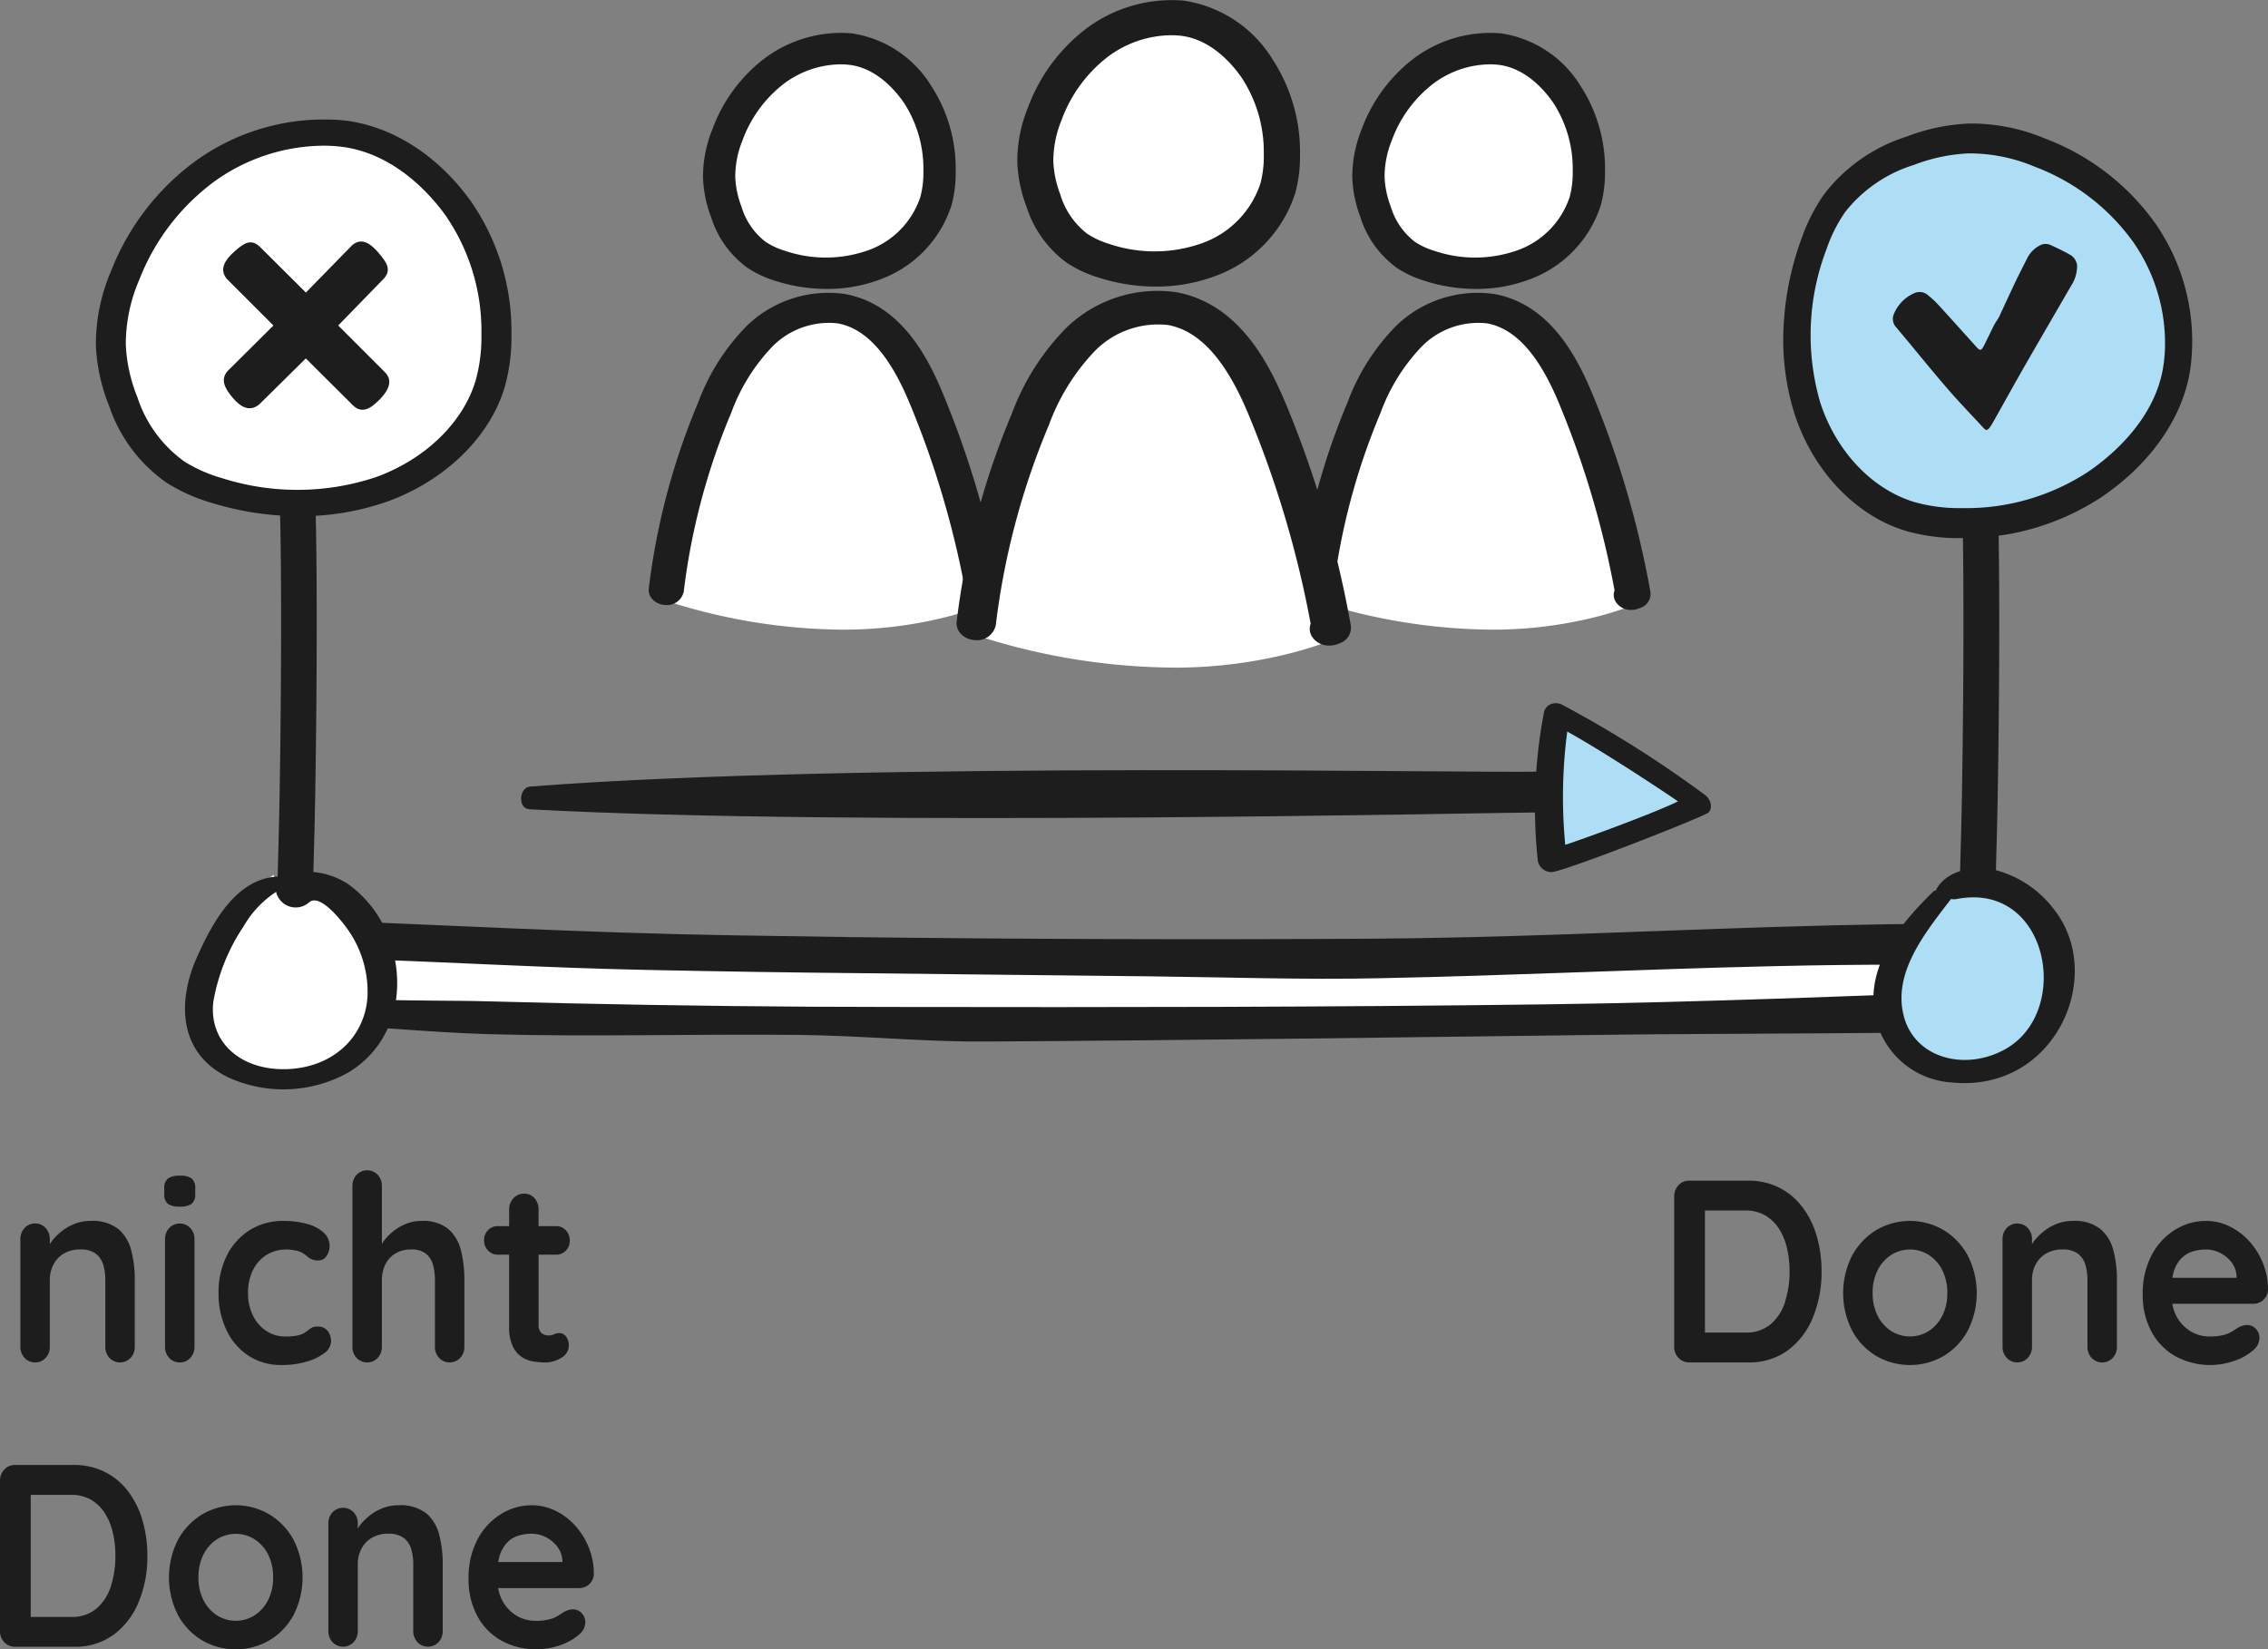 <svg xmlns="http://www.w3.org/2000/svg" width="191.903" height="139.582" viewBox="0 0 191.903 139.582">
  <rect x="0" y="0" width="191.903" height="139.582" fill="#808080" stroke="none"/>
  <g id="icon_folie_03" transform="translate(-468 -454.455)">
    <path id="Pfad_110719" data-name="Pfad 110719" d="M119.635,78.978a5.619,5.619,0,0,0-1.964-1.658,5.769,5.769,0,0,0-2.659-.594h-4.967a1.191,1.191,0,0,0-.9.384,1.334,1.334,0,0,0-.363.956v12.7a1.329,1.329,0,0,0,.363.956,1.192,1.192,0,0,0,.9.385h4.967a5.509,5.509,0,0,0,3.4-1.034,6.489,6.489,0,0,0,2.108-2.779,10,10,0,0,0,.728-3.877,10.655,10.655,0,0,0-.4-2.978,7.59,7.59,0,0,0-1.206-2.461m-1.475,8a4.119,4.119,0,0,1-1.215,1.89,3.175,3.175,0,0,1-2.141.714h-3.429V79.252H114.8a3.25,3.25,0,0,1,1.684.418A3.461,3.461,0,0,1,117.65,80.8a5.244,5.244,0,0,1,.676,1.647,8.6,8.6,0,0,1,.217,1.968,8.179,8.179,0,0,1-.384,2.559" transform="translate(500.879 477.646)" fill="#1d1d1d"/>
    <path id="Pfad_110720" data-name="Pfad 110720" d="M128.265,80.122a5.62,5.62,0,0,0-5.713,0,5.687,5.687,0,0,0-2.037,2.153,7.021,7.021,0,0,0,0,6.351,5.6,5.6,0,0,0,2.037,2.142,5.694,5.694,0,0,0,5.713,0,5.6,5.6,0,0,0,2.037-2.142,7.021,7.021,0,0,0,0-6.351,5.687,5.687,0,0,0-2.037-2.153m-.124,7.251A3.3,3.3,0,0,1,127,88.658a2.971,2.971,0,0,1-3.179,0,3.289,3.289,0,0,1-1.143-1.285,4.134,4.134,0,0,1-.426-1.923,4.184,4.184,0,0,1,.426-1.944,3.279,3.279,0,0,1,1.143-1.285,2.97,2.97,0,0,1,3.179,0,3.29,3.29,0,0,1,1.143,1.285,4.2,4.2,0,0,1,.426,1.944,4.15,4.15,0,0,1-.426,1.923" transform="translate(504.199 478.438)" fill="#1d1d1d"/>
    <path id="Pfad_110721" data-name="Pfad 110721" d="M138.393,80.023a3.523,3.523,0,0,0-2.338-.681,3.641,3.641,0,0,0-1.31.231,4.148,4.148,0,0,0-1.08.6,5.3,5.3,0,0,0-.831.8c-.1.121-.15.225-.229.34V80.9a1.36,1.36,0,0,0-.353-.956,1.232,1.232,0,0,0-1.788,0,1.365,1.365,0,0,0-.352.956v9.074a1.36,1.36,0,0,0,.352.956,1.229,1.229,0,0,0,1.788,0,1.355,1.355,0,0,0,.353-.956V84.352a2.8,2.8,0,0,1,.3-1.308,2.358,2.358,0,0,1,.873-.934,2.633,2.633,0,0,1,1.4-.352,2.111,2.111,0,0,1,1.309.352,1.8,1.8,0,0,1,.633.934,4.469,4.469,0,0,1,.177,1.308v5.624a1.356,1.356,0,0,0,.354.956,1.228,1.228,0,0,0,1.787,0,1.361,1.361,0,0,0,.353-.956V84.352a9.791,9.791,0,0,0-.3-2.516,3.485,3.485,0,0,0-1.1-1.813" transform="translate(507.329 478.438)" fill="#1d1d1d"/>
    <path id="Pfad_110722" data-name="Pfad 110722" d="M149.427,86.022a1.157,1.157,0,0,0,.395-.857,5.931,5.931,0,0,0-.426-2.241,6.2,6.2,0,0,0-1.154-1.857,5.5,5.5,0,0,0-1.673-1.263,4.517,4.517,0,0,0-2.005-.462,4.916,4.916,0,0,0-2.6.747,5.547,5.547,0,0,0-1.985,2.142,6.98,6.98,0,0,0-.758,3.373,6.49,6.49,0,0,0,.7,3.033,5.256,5.256,0,0,0,2,2.12,6.158,6.158,0,0,0,5.081.418,4.762,4.762,0,0,0,1.516-.846,1.39,1.39,0,0,0,.582-1.076,1.1,1.1,0,0,0-.3-.77.981.981,0,0,0-.757-.331,1.519,1.519,0,0,0-.707.2c-.154.089-.323.2-.509.319a2.7,2.7,0,0,1-.737.319,4.623,4.623,0,0,1-1.227.132,3.076,3.076,0,0,1-1.569-.428,3.275,3.275,0,0,1-1.2-1.253,3.548,3.548,0,0,1-.37-1.087h6.842a1.279,1.279,0,0,0,.874-.329m-6.962-3.494a2.192,2.192,0,0,1,.935-.593,3.738,3.738,0,0,1,1.163-.176,2.6,2.6,0,0,1,1.216.3,2.817,2.817,0,0,1,.956.8A2.066,2.066,0,0,1,147.161,84v.154h-5.428a4.3,4.3,0,0,1,.108-.505,2.923,2.923,0,0,1,.624-1.121" transform="translate(510.081 478.437)" fill="#1d1d1d"/>
    <path id="Pfad_110723" data-name="Pfad 110723" d="M2.571,91.317a1.159,1.159,0,0,0,.893-.384,1.36,1.36,0,0,0,.353-.956V84.351a2.8,2.8,0,0,1,.3-1.306,2.351,2.351,0,0,1,.873-.935,2.637,2.637,0,0,1,1.4-.352A2.119,2.119,0,0,1,7.7,82.11a1.82,1.82,0,0,1,.634.935,4.457,4.457,0,0,1,.177,1.306v5.626a1.36,1.36,0,0,0,.353.956,1.231,1.231,0,0,0,1.787,0,1.361,1.361,0,0,0,.354-.956V84.351a9.78,9.78,0,0,0-.3-2.515,3.484,3.484,0,0,0-1.1-1.814,3.521,3.521,0,0,0-2.338-.681,3.634,3.634,0,0,0-1.309.232,4.19,4.19,0,0,0-1.081.6,5.3,5.3,0,0,0-.831.8c-.1.121-.148.225-.229.34V80.9a1.355,1.355,0,0,0-.353-.956,1.16,1.16,0,0,0-.893-.385,1.16,1.16,0,0,0-.893.385,1.355,1.355,0,0,0-.353.956v9.074a1.36,1.36,0,0,0,.353.956,1.159,1.159,0,0,0,.893.384" transform="translate(468.399 478.437)" fill="#1d1d1d"/>
    <path id="Pfad_110724" data-name="Pfad 110724" d="M11.963,79.02a1.741,1.741,0,0,0,1.018-.23,1.023,1.023,0,0,0,.311-.869V77.5a1.065,1.065,0,0,0-.29-.857,1.624,1.624,0,0,0-1.018-.241,1.7,1.7,0,0,0-.987.229,1,1,0,0,0-.322.869v.417a1.063,1.063,0,0,0,.29.857,1.578,1.578,0,0,0,1,.242" transform="translate(471.226 477.55)" fill="#1d1d1d"/>
    <path id="Pfad_110725" data-name="Pfad 110725" d="M11.969,91.266a1.159,1.159,0,0,0,.893-.384,1.361,1.361,0,0,0,.354-.956V80.851a1.356,1.356,0,0,0-.354-.956,1.228,1.228,0,0,0-1.787,0,1.355,1.355,0,0,0-.353.956v9.074a1.36,1.36,0,0,0,.353.956,1.159,1.159,0,0,0,.893.384" transform="translate(471.241 478.488)" fill="#1d1d1d"/>
    <path id="Pfad_110726" data-name="Pfad 110726" d="M23.428,88.647a1.006,1.006,0,0,0-.831-.362,1.021,1.021,0,0,0-.686.2,3.8,3.8,0,0,1-.52.374,2.161,2.161,0,0,1-.622.2,5.351,5.351,0,0,1-.893.065,2.89,2.89,0,0,1-1.653-.483A3.292,3.292,0,0,1,17.1,87.329a4.2,4.2,0,0,1-.406-1.879,4.35,4.35,0,0,1,.395-1.9,3.172,3.172,0,0,1,1.133-1.307,3.216,3.216,0,0,1,1.8-.483,3.848,3.848,0,0,1,.633.077,1.823,1.823,0,0,1,.633.208,2.153,2.153,0,0,1,.395.285,1.436,1.436,0,0,0,.385.254,1.351,1.351,0,0,0,.55.1.812.812,0,0,0,.728-.385,1.483,1.483,0,0,0,.25-.824,1.516,1.516,0,0,0-.488-1.13,3.291,3.291,0,0,0-1.373-.737,7.25,7.25,0,0,0-2.067-.264,5.193,5.193,0,0,0-2.836.781A5.342,5.342,0,0,0,14.9,82.275a6.941,6.941,0,0,0-.7,3.175,7.154,7.154,0,0,0,.655,3.1,5.269,5.269,0,0,0,1.86,2.187,5.015,5.015,0,0,0,2.847.8,7.291,7.291,0,0,0,2.047-.275,4.533,4.533,0,0,0,1.528-.725,1.271,1.271,0,0,0,.581-1,1.378,1.378,0,0,0-.29-.889" transform="translate(472.293 478.437)" fill="#1d1d1d"/>
    <path id="Pfad_110727" data-name="Pfad 110727" d="M31.012,81.018a3.363,3.363,0,0,0-2.275-.681,3.41,3.41,0,0,0-1.267.231,4.248,4.248,0,0,0-1.06.6,4.637,4.637,0,0,0-.81.8c-.09.115-.135.212-.208.322v-4.9a1.363,1.363,0,0,0-.353-.956,1.232,1.232,0,0,0-1.788,0,1.363,1.363,0,0,0-.353.956V90.971a1.361,1.361,0,0,0,.353.956,1.229,1.229,0,0,0,1.788,0,1.361,1.361,0,0,0,.353-.956V85.346a2.982,2.982,0,0,1,.28-1.308,2.228,2.228,0,0,1,.841-.934,2.493,2.493,0,0,1,1.352-.352,1.94,1.94,0,0,1,1.246.352,1.808,1.808,0,0,1,.6.934,4.76,4.76,0,0,1,.167,1.308v5.624a1.355,1.355,0,0,0,.353.956,1.228,1.228,0,0,0,1.787,0,1.355,1.355,0,0,0,.353-.956V85.346a10.106,10.106,0,0,0-.29-2.516,3.492,3.492,0,0,0-1.07-1.813" transform="translate(474.922 477.444)" fill="#1d1d1d"/>
    <path id="Pfad_110728" data-name="Pfad 110728" d="M32.615,82.733h.956V88.8a3.784,3.784,0,0,0,.313,1.692,2.238,2.238,0,0,0,.777.912,2.529,2.529,0,0,0,1,.374,6.859,6.859,0,0,0,.966.077,2.534,2.534,0,0,0,1.362-.4,1.166,1.166,0,0,0,.633-1.011,1.2,1.2,0,0,0-.238-.79.689.689,0,0,0-.53-.286,1.108,1.108,0,0,0-.478.1,1.044,1.044,0,0,1-.457.1,1.014,1.014,0,0,1-.426-.089.657.657,0,0,1-.311-.284,1,1,0,0,1-.116-.507V82.733H37.54a1.113,1.113,0,0,0,.831-.341,1.163,1.163,0,0,0,.332-.845,1.23,1.23,0,0,0-.332-.879,1.1,1.1,0,0,0-.831-.352H36.064V78.91a1.387,1.387,0,0,0-.341-.956,1.131,1.131,0,0,0-.884-.384,1.193,1.193,0,0,0-.9.384,1.339,1.339,0,0,0-.363.956v1.406h-.956a1.112,1.112,0,0,0-.831.34,1.162,1.162,0,0,0-.333.846,1.226,1.226,0,0,0,.333.879,1.094,1.094,0,0,0,.831.352" transform="translate(477.505 477.903)" fill="#1d1d1d"/>
    <path id="Pfad_110729" data-name="Pfad 110729" d="M10.857,97.456A5.619,5.619,0,0,0,8.893,95.8,5.768,5.768,0,0,0,6.234,95.2H1.267a1.191,1.191,0,0,0-.9.384A1.334,1.334,0,0,0,0,96.544v12.7a1.329,1.329,0,0,0,.363.956,1.192,1.192,0,0,0,.9.385H6.234a5.509,5.509,0,0,0,3.4-1.034,6.489,6.489,0,0,0,2.108-2.779,10,10,0,0,0,.728-3.877,10.653,10.653,0,0,0-.405-2.978,7.59,7.59,0,0,0-1.206-2.461m-1.475,8a4.118,4.118,0,0,1-1.215,1.89,3.175,3.175,0,0,1-2.141.714H2.6V97.73H6.026a3.25,3.25,0,0,1,1.684.418A3.46,3.46,0,0,1,8.872,99.28a5.243,5.243,0,0,1,.676,1.647,8.6,8.6,0,0,1,.217,1.968,8.179,8.179,0,0,1-.384,2.559" transform="translate(468 483.233)" fill="#1d1d1d"/>
    <path id="Pfad_110730" data-name="Pfad 110730" d="M19.487,98.6a5.62,5.62,0,0,0-5.713,0,5.687,5.687,0,0,0-2.037,2.153,7.021,7.021,0,0,0,0,6.351,5.6,5.6,0,0,0,2.037,2.142,5.694,5.694,0,0,0,5.713,0,5.6,5.6,0,0,0,2.037-2.142,7.021,7.021,0,0,0,0-6.351A5.687,5.687,0,0,0,19.487,98.6m-.124,7.251a3.3,3.3,0,0,1-1.143,1.285,2.97,2.97,0,0,1-3.179,0A3.289,3.289,0,0,1,13.9,105.85a4.134,4.134,0,0,1-.426-1.923,4.185,4.185,0,0,1,.426-1.944,3.28,3.28,0,0,1,1.143-1.285,2.97,2.97,0,0,1,3.179,0,3.29,3.29,0,0,1,1.143,1.285,4.2,4.2,0,0,1,.426,1.944,4.15,4.15,0,0,1-.426,1.923" transform="translate(471.318 484.023)" fill="#1d1d1d"/>
    <path id="Pfad_110731" data-name="Pfad 110731" d="M29.615,98.5a3.523,3.523,0,0,0-2.338-.681,3.64,3.64,0,0,0-1.31.231,4.148,4.148,0,0,0-1.08.6,5.3,5.3,0,0,0-.831.8c-.1.121-.15.225-.229.34v-.417a1.36,1.36,0,0,0-.353-.956,1.232,1.232,0,0,0-1.788,0,1.365,1.365,0,0,0-.352.956v9.074a1.36,1.36,0,0,0,.352.956,1.229,1.229,0,0,0,1.788,0,1.355,1.355,0,0,0,.353-.956v-5.625a2.8,2.8,0,0,1,.3-1.307,2.358,2.358,0,0,1,.873-.934,2.633,2.633,0,0,1,1.4-.352,2.11,2.11,0,0,1,1.309.352,1.8,1.8,0,0,1,.633.934,4.467,4.467,0,0,1,.177,1.307v5.625a1.356,1.356,0,0,0,.354.956,1.228,1.228,0,0,0,1.787,0,1.361,1.361,0,0,0,.353-.956v-5.625a9.793,9.793,0,0,0-.3-2.516,3.485,3.485,0,0,0-1.1-1.813" transform="translate(474.448 484.023)" fill="#1d1d1d"/>
    <path id="Pfad_110732" data-name="Pfad 110732" d="M40.649,104.5a1.157,1.157,0,0,0,.395-.857,5.931,5.931,0,0,0-.426-2.241,6.2,6.2,0,0,0-1.154-1.857,5.5,5.5,0,0,0-1.673-1.263,4.517,4.517,0,0,0-2.005-.462,4.916,4.916,0,0,0-2.6.747,5.547,5.547,0,0,0-1.985,2.142,6.98,6.98,0,0,0-.758,3.373,6.49,6.49,0,0,0,.7,3.033,5.256,5.256,0,0,0,2,2.12,6.157,6.157,0,0,0,5.081.418,4.762,4.762,0,0,0,1.516-.846,1.39,1.39,0,0,0,.582-1.076,1.1,1.1,0,0,0-.3-.77.981.981,0,0,0-.757-.331,1.519,1.519,0,0,0-.707.2q-.23.133-.509.319a2.7,2.7,0,0,1-.737.319,4.624,4.624,0,0,1-1.227.132,3.076,3.076,0,0,1-1.569-.428,3.275,3.275,0,0,1-1.2-1.253,3.548,3.548,0,0,1-.37-1.087h6.842a1.279,1.279,0,0,0,.874-.329M33.687,101a2.192,2.192,0,0,1,.935-.593,3.739,3.739,0,0,1,1.163-.176,2.6,2.6,0,0,1,1.216.3,2.818,2.818,0,0,1,.956.8,2.066,2.066,0,0,1,.426,1.143v.154H32.955a4.287,4.287,0,0,1,.108-.505A2.924,2.924,0,0,1,33.687,101" transform="translate(477.203 484.022)" fill="#1d1d1d"/>
    <path id="Pfad_110733" data-name="Pfad 110733" d="M17.968,72.5a1.37,1.37,0,0,0,1.507,1.146h.012a1.757,1.757,0,0,0,1.06-.341,1.031,1.031,0,0,0,.436-.818c-.021-3.161.082-6.929.181-10.573.182-6.741.37-25.7-.043-31.2a1.076,1.076,0,0,0-.505-.8,1.777,1.777,0,0,0-.99-.288c-.031,0-.063,0-.094,0-.831.035-1.466.583-1.419,1.216.406,5.428.219,24.354.038,31.021-.1,3.648-.2,7.415-.182,10.634" transform="translate(473.43 463.411)" fill="#1d1d1d"/>
    <path id="Pfad_110734" data-name="Pfad 110734" d="M127.276,72.5a1.376,1.376,0,0,0,1.515,1.146h.012a1.769,1.769,0,0,0,1.064-.341,1.026,1.026,0,0,0,.438-.818c-.02-3.161.083-6.929.182-10.573.184-6.741.372-25.7-.043-31.2a1.078,1.078,0,0,0-.507-.8,1.8,1.8,0,0,0-.995-.288c-.031,0-.062,0-.094,0-.836.035-1.474.583-1.427,1.216.409,5.428.22,24.354.039,31.021-.1,3.648-.2,7.415-.184,10.634" transform="translate(506.469 463.411)" fill="#1d1d1d"/>
    <path id="Pfad_110735" data-name="Pfad 110735" d="M166.01,60.4c-3.67-.143-4.025-.535-21.184-.007-11.348.359-22.688.921-34.036.985q-21.857.127-43.713-.138-4.936-.063-9.872-.148c-13.291-.221-23.794-.873-36.788-1.328-4.6.553-5.944,8.575-.792,8.724,5.235.151,11.533.818,16.765.966,8.753.244,17.523-.031,26.293.064,5.242.052,10.475.593,15.716.56,17.854-.105,35.7-.359,53.553-.581,7.371-.1,26.811-.079,33.291-.352s4.437-8.6.767-8.745" transform="translate(472.933 472.52)" fill="#1d1d1d"/>
    <path id="Pfad_110736" data-name="Pfad 110736" d="M164.2,64.978c-13.027.466-26.054,1.016-39.082,1.185-18.414.244-36.836.254-55.249.223q-3.549,0-7.1-.021-13.65-.08-27.31-.456c-5.377-.159-15.121.216-16.1-1.449s2.2-2.223,4.206-2.159c8.473.275,16.946.783,25.428.952q9.058.191,18.133.275c8.109.1,16.217.171,24.325.266,6.522.074,13.045.3,19.568.158,11.05-.221,22.1-.761,33.153-1.016,8.211-.19,12.012-.109,20.223-.142.966,0,2.33,2.09-.2,2.185" transform="translate(473.797 473.286)" fill="#fff"/>
    <path id="Pfad_110737" data-name="Pfad 110737" d="M8.761,32.514a12.177,12.177,0,0,1-1.186-8.868,23.773,23.773,0,0,1,4-8.337,13.293,13.293,0,0,1,1.746-2.1,15.865,15.865,0,0,1,6.235-3.116,17.423,17.423,0,0,1,7.659-1,15.439,15.439,0,0,1,5.76,2.391,12.34,12.34,0,0,1,2.754,2.164,11.474,11.474,0,0,1,2.317,5.66c.331,1.714.6,3.435.854,5.16a15.139,15.139,0,0,1,.228,3.852,10.3,10.3,0,0,1-3.221,6.071,21.5,21.5,0,0,1-6.2,4.023,16.522,16.522,0,0,1-5.619,1.621,17.6,17.6,0,0,1-7.3-1.373A20.854,20.854,0,0,1,13.65,37.24a14.446,14.446,0,0,1-4.889-4.726" transform="translate(470.188 457.167)" fill="#fff"/>
    <path id="Pfad_110738" data-name="Pfad 110738" d="M23.457,41.337a25.216,25.216,0,0,1-7.388-1.113,14.84,14.84,0,0,1-3.852-1.715A12.927,12.927,0,0,1,7.349,32a15.374,15.374,0,0,1-1.117-5.122A15.63,15.63,0,0,1,7.513,20.6a21,21,0,0,1,7.161-9.326A18.567,18.567,0,0,1,26.984,7.823c4.133.383,8.14,2.894,10.99,6.884a19.253,19.253,0,0,1,3.417,11.248,15.464,15.464,0,0,1-.566,4.449c-1.242,4.223-5.054,7.94-9.947,9.7a22.072,22.072,0,0,1-7.42,1.235m1.99-31.353A15.974,15.974,0,0,0,16.275,13,18.774,18.774,0,0,0,9.9,21.339a13.713,13.713,0,0,0-1.137,5.484,13.422,13.422,0,0,0,.985,4.46,10.777,10.777,0,0,0,3.981,5.436,12.284,12.284,0,0,0,3.175,1.4,21.022,21.022,0,0,0,13.01-.081c4.169-1.5,7.407-4.637,8.454-8.194a13.6,13.6,0,0,0,.484-3.885,17.2,17.2,0,0,0-3.029-10.064c-1.15-1.612-4.344-5.41-9.108-5.852-.421-.039-.845-.059-1.271-.059" transform="translate(469.882 456.8)" fill="#1d1d1d"/>
    <path id="Pfad_110739" data-name="Pfad 110739" d="M125.167,10.565a13.368,13.368,0,0,1,9.319-1.194,23.909,23.909,0,0,1,8.521,4.032,12.876,12.876,0,0,1,2.114,1.757,14.937,14.937,0,0,1,2.964,6.276,16.7,16.7,0,0,1,.685,7.711,16.024,16.024,0,0,1-2.766,5.8,13.366,13.366,0,0,1-2.39,2.774,12.829,12.829,0,0,1-6.019,2.331c-1.806.333-3.618.6-5.43.861a16.637,16.637,0,0,1-4.034.229,10.316,10.316,0,0,1-6.191-3.243,20.271,20.271,0,0,1-3.912-6.239A15.6,15.6,0,0,1,116.6,26a17.615,17.615,0,0,1,1.774-7.346A21.785,21.785,0,0,1,120,15.485a15.87,15.87,0,0,1,5.165-4.92" transform="translate(503.242 457.184)" fill="#aedef6"/>
    <path id="Pfad_110740" data-name="Pfad 110740" d="M115.893,25.213a24.99,24.99,0,0,1,1.49-7.37A15.433,15.433,0,0,1,119.331,14a14.191,14.191,0,0,1,6.945-4.857,16.805,16.805,0,0,1,5.337-1.115,16.2,16.2,0,0,1,6.421,1.279,20.229,20.229,0,0,1,9.293,7.146,17.5,17.5,0,0,1,2.99,12.282c-.587,4.126-3.362,8.121-7.613,10.965a21.094,21.094,0,0,1-11.765,3.411,16.207,16.207,0,0,1-4.564-.566c-4.3-1.24-7.961-5.042-9.55-9.925a20.907,20.907,0,0,1-.932-7.4M148.158,27.2a14.981,14.981,0,0,0-2.689-9.151,18.081,18.081,0,0,0-8.312-6.359,14.207,14.207,0,0,0-5.606-1.134,14.69,14.69,0,0,0-4.649.982,11.84,11.84,0,0,0-5.794,3.973,12.709,12.709,0,0,0-1.59,3.167A20.36,20.36,0,0,0,119,31.66c1.354,4.158,4.445,7.39,8.065,8.433a14.23,14.23,0,0,0,3.988.484,18.877,18.877,0,0,0,10.526-3.021c1.716-1.149,5.783-4.335,6.459-9.09.06-.419.1-.843.12-1.267" transform="translate(503.023 456.88)" fill="#1d1d1d"/>
    <path id="Pfad_110741" data-name="Pfad 110741" d="M138.578,17.693a3.07,3.07,0,0,1-.5,1.686c-1.319,2.28-2.649,4.558-3.962,6.847-.906,1.584-1.788,3.183-2.684,4.775a3.1,3.1,0,0,1-.262.4c-.2.246-.3.251-.513.022-1.048-1.134-2.124-2.244-3.129-3.413-1.447-1.683-2.836-3.413-4.264-5.109a1.029,1.029,0,0,1-.182-1.137,3.26,3.26,0,0,1,1.662-1.72,1.078,1.078,0,0,1,1.189.125,8.019,8.019,0,0,1,.953.892c1.041,1.136,2.069,2.283,3.1,3.431.392.438.468.439.734-.086.287-.559.551-1.129.833-1.69.1-.186.22-.357.331-.535a1,1,0,0,0,.07-.111c.462-.991.915-1.986,1.386-2.972.315-.663.655-1.313.983-1.969a2.446,2.446,0,0,1,1.052-1.125,1.035,1.035,0,0,1,.929-.074c.55.25,1.1.512,1.624.809a1.19,1.19,0,0,1,.652.953" transform="translate(505.174 459.247)" fill="#1d1d1d"/>
    <path id="Pfad_110742" data-name="Pfad 110742" d="M27.688,29.116c-.754.763-1.486,1.175-2.24.41l-3.955-3.938L17.582,29.45c-.81.707-1.593.279-2.288-.548-.619-.737-1.059-1.49-.439-2.229l3.9-3.872L14.81,18.858c-.693-.828-.115-1.663.7-2.37.724-.632,1.306-1.041,2.032-.409l3.956,3.935,3.909-4c.813-.707,1.59-.138,2.285.689.62.737,1.06,1.35.441,2.089l-3.9,4.008,3.948,3.948c.749.768.262,1.6-.487,2.368" transform="translate(472.383 459.2)" fill="#1d1d1d"/>
    <path id="Pfad_110743" data-name="Pfad 110743" d="M20.691,74.384c-4.725.331-8.168-2.516-7.666-6.675a19.292,19.292,0,0,1,2.99-7.435,10.035,10.035,0,0,1,3.223-3.42,1.993,1.993,0,0,0,3.26,1.037c1.184-1.031,3.674,2.4,4.1,3.085a10.661,10.661,0,0,1,1.686,6.187c-.194,3.812-3.112,6.907-7.595,7.221" transform="translate(471.923 471.641)" fill="#fff"/>
    <path id="Pfad_110744" data-name="Pfad 110744" d="M29.6,63.3a9.778,9.778,0,0,0-3.84-5.652c-1.475-.932-3.59-1.38-5.076-.561-4.152-.475-6.4,4-7.639,6.761-1.6,3.554-1.724,8.019,2.549,10.163a11.274,11.274,0,0,0,10.242-.372c3.788-2.28,4.781-6.631,3.765-10.339M20.972,73.334c-4.038.283-6.981-2.15-6.552-5.705a16.5,16.5,0,0,1,2.555-6.355,8.565,8.565,0,0,1,2.754-2.922,1.7,1.7,0,0,0,2.787.887c1.012-.882,3.138,2.047,3.506,2.636a9.122,9.122,0,0,1,1.44,5.288c-.165,3.257-2.659,5.9-6.49,6.171" transform="translate(471.634 471.582)" fill="#1d1d1d"/>
    <path id="Pfad_110745" data-name="Pfad 110745" d="M133.241,72.7c-4.028,2.293-9.152,1.027-10.369-3.17-1.293-4.465,2.039-8.588,4.774-12.146a1.682,1.682,0,0,0,.488.022c9.434-1.927,11.939,11.4,5.106,15.294" transform="translate(505.052 471.751)" fill="#aedef6"/>
    <path id="Pfad_110746" data-name="Pfad 110746" d="M137,59.9a9.1,9.1,0,0,0-4.83-3.292c-1.861-.47-4.2-.052-5.113,1.582-.017.03-.005.061-.02.091-.073.038-.156.026-.22.089-2.739,2.661-5.33,5.867-5.076,9.615a7.062,7.062,0,0,0,6.631,6.567c8.708.869,13.076-9.027,8.628-14.652m-4.076,11.808c-3.335,1.9-7.58.85-8.587-2.625-1.07-3.7,1.689-7.112,3.954-10.059a1.436,1.436,0,0,0,.405.018c7.812-1.6,9.888,9.443,4.228,12.666" transform="translate(504.791 471.511)" fill="#1d1d1d"/>
    <path id="Pfad_110747" data-name="Pfad 110747" d="M100.393,47.2a35.757,35.757,0,0,0,8.147-.915,29.114,29.114,0,0,0,3.17-.916,105.869,105.869,0,0,0-5.188-18.445c-1.072-2.823-2.767-6.023-6.205-6.681a7.816,7.816,0,0,0-6.372,1.92,14.524,14.524,0,0,0-3.45,5.145,61.934,61.934,0,0,0-5.048,17.44A49.264,49.264,0,0,0,100.393,47.2" transform="translate(493.829 460.541)" fill="#fff"/>
    <path id="Pfad_110748" data-name="Pfad 110748" d="M99.19,3.336a9.243,9.243,0,0,0-5.515,1.926,12,12,0,0,0-3.855,5.356,9.236,9.236,0,0,0-.685,3.486,8.963,8.963,0,0,0,.593,2.832,6.752,6.752,0,0,0,2.352,3.422,7.1,7.1,0,0,0,1.89.882,12.059,12.059,0,0,0,7.894-.048,8.2,8.2,0,0,0,5.057-5.182,9.18,9.18,0,0,0,.289-2.469,11.513,11.513,0,0,0-1.826-6.45c-.69-1.025-2.6-3.441-5.43-3.719-.253-.025-.508-.036-.763-.036" transform="translate(494.941 455.464)" fill="#fff"/>
    <path id="Pfad_110749" data-name="Pfad 110749" d="M109.163,27.4c-1.318-3.137-3.6-7.4-8.186-8.258a9.914,9.914,0,0,0-8.337,2.688,18.282,18.282,0,0,0-4.122,6.5,58.515,58.515,0,0,0-4.172,15.725,1.129,1.129,0,0,0,.257.858,1.553,1.553,0,0,0,1.085.537,1.449,1.449,0,0,0,1.616-1.13,56.246,56.246,0,0,1,4.014-15.125,16.06,16.06,0,0,1,3.524-5.652,6.713,6.713,0,0,1,5.5-1.921c2.362.439,4.333,2.61,6.024,6.639a78.3,78.3,0,0,1,4.755,15.958,1.1,1.1,0,0,0,.082.942,1.512,1.512,0,0,0,1.337.71,1.715,1.715,0,0,0,.608-.111l.154-.061a1.241,1.241,0,0,0,.853-1.347,80.528,80.528,0,0,0-4.989-16.95" transform="translate(493.493 460.2)" fill="#1d1d1d"/>
    <path id="Pfad_110750" data-name="Pfad 110750" d="M91.57,21.981a8.808,8.808,0,0,0,2.368,1.125,14.187,14.187,0,0,0,4.415.7,12.611,12.611,0,0,0,4.465-.79A9.909,9.909,0,0,0,108.9,16.7a10.645,10.645,0,0,0,.349-2.878,12.861,12.861,0,0,0-2.068-7.192,9.532,9.532,0,0,0-6.75-4.455,10.8,10.8,0,0,0-7.479,2.216,13.326,13.326,0,0,0-4.309,5.946,10.67,10.67,0,0,0-.777,4.063,10.511,10.511,0,0,0,.679,3.314,8.421,8.421,0,0,0,3.026,4.264M99.491,4.8c.223,0,.447.01.668.033,2.456.241,4.133,2.365,4.74,3.266a10.255,10.255,0,0,1,1.617,5.734,8,8,0,0,1-.254,2.177,7.186,7.186,0,0,1-4.437,4.532,10.734,10.734,0,0,1-7.022.039,6.244,6.244,0,0,1-1.649-.767,5.886,5.886,0,0,1-2.035-2.98,7.9,7.9,0,0,1-.522-2.494,8.152,8.152,0,0,1,.6-3.073A10.671,10.671,0,0,1,94.632,6.5a8.1,8.1,0,0,1,4.859-1.7" transform="translate(494.557 455.1)" fill="#1d1d1d"/>
    <path id="Pfad_110751" data-name="Pfad 110751" d="M58.2,47.2a35.765,35.765,0,0,0,8.147-.915,29.177,29.177,0,0,0,3.168-.916,105.758,105.758,0,0,0-5.188-18.445C63.26,24.1,61.564,20.9,58.126,20.242a7.813,7.813,0,0,0-6.371,1.92A14.546,14.546,0,0,0,48.3,27.306a62.02,62.02,0,0,0-5.048,17.44A49.265,49.265,0,0,0,58.2,47.2" transform="translate(481.075 460.541)" fill="#fff"/>
    <path id="Pfad_110752" data-name="Pfad 110752" d="M57,3.336a9.237,9.237,0,0,0-5.515,1.926,11.994,11.994,0,0,0-3.855,5.356,9.21,9.21,0,0,0-.685,3.486,8.994,8.994,0,0,0,.591,2.832,6.768,6.768,0,0,0,2.352,3.422,7.112,7.112,0,0,0,1.891.882,12.055,12.055,0,0,0,7.893-.048,8.2,8.2,0,0,0,5.058-5.182,9.18,9.18,0,0,0,.289-2.469,11.512,11.512,0,0,0-1.826-6.45c-.69-1.025-2.6-3.441-5.43-3.719-.253-.025-.508-.036-.763-.036" transform="translate(482.19 455.464)" fill="#fff"/>
    <path id="Pfad_110753" data-name="Pfad 110753" d="M66.974,27.4c-1.318-3.137-3.6-7.4-8.186-8.258a9.914,9.914,0,0,0-8.337,2.688,18.282,18.282,0,0,0-4.122,6.5,58.515,58.515,0,0,0-4.172,15.725,1.129,1.129,0,0,0,.257.858,1.553,1.553,0,0,0,1.085.537,1.449,1.449,0,0,0,1.616-1.13,56.245,56.245,0,0,1,4.014-15.125,16.06,16.06,0,0,1,3.524-5.652,6.713,6.713,0,0,1,5.5-1.921c2.362.439,4.333,2.61,6.024,6.639a78.3,78.3,0,0,1,4.755,15.958,1.1,1.1,0,0,0,.082.942,1.512,1.512,0,0,0,1.337.71,1.714,1.714,0,0,0,.608-.111l.154-.061a1.241,1.241,0,0,0,.853-1.347A80.526,80.526,0,0,0,66.974,27.4" transform="translate(480.74 460.2)" fill="#1d1d1d"/>
    <path id="Pfad_110754" data-name="Pfad 110754" d="M49.381,21.981a8.807,8.807,0,0,0,2.368,1.125,14.187,14.187,0,0,0,4.415.7,12.611,12.611,0,0,0,4.465-.79A9.909,9.909,0,0,0,66.711,16.7a10.645,10.645,0,0,0,.349-2.878,12.861,12.861,0,0,0-2.068-7.192,9.532,9.532,0,0,0-6.75-4.455,10.8,10.8,0,0,0-7.479,2.216,13.326,13.326,0,0,0-4.309,5.946,10.67,10.67,0,0,0-.777,4.063,10.51,10.51,0,0,0,.678,3.314,8.421,8.421,0,0,0,3.026,4.264M57.3,4.8c.223,0,.447.01.668.033,2.456.241,4.133,2.365,4.74,3.266a10.254,10.254,0,0,1,1.617,5.734,8.006,8.006,0,0,1-.254,2.177,7.186,7.186,0,0,1-4.437,4.532,10.734,10.734,0,0,1-7.022.039,6.243,6.243,0,0,1-1.649-.767,5.886,5.886,0,0,1-2.035-2.98,7.9,7.9,0,0,1-.522-2.494,8.152,8.152,0,0,1,.6-3.073A10.671,10.671,0,0,1,52.443,6.5,8.1,8.1,0,0,1,57.3,4.8" transform="translate(481.807 455.1)" fill="#1d1d1d"/>
    <path id="Pfad_110755" data-name="Pfad 110755" d="M80.114,50.415a40.05,40.05,0,0,0,9.113-1.024,33.164,33.164,0,0,0,3.546-1.025,118.327,118.327,0,0,0-5.8-20.636c-1.2-3.158-3.1-6.738-6.944-7.474A8.74,8.74,0,0,0,72.9,22.4a16.27,16.27,0,0,0-3.861,5.757,69.356,69.356,0,0,0-5.648,19.509,55.117,55.117,0,0,0,16.722,2.744" transform="translate(487.162 460.542)" fill="#fff"/>
    <path id="Pfad_110756" data-name="Pfad 110756" d="M78.768,1.346A10.332,10.332,0,0,0,72.6,3.5a13.413,13.413,0,0,0-4.314,5.993,10.29,10.29,0,0,0-.764,3.9,10,10,0,0,0,.662,3.168,7.571,7.571,0,0,0,2.629,3.829,7.94,7.94,0,0,0,2.116.986,13.49,13.49,0,0,0,8.831-.053,9.178,9.178,0,0,0,5.658-5.8,10.276,10.276,0,0,0,.323-2.763A12.9,12.9,0,0,0,85.7,5.547C84.925,4.4,82.787,1.7,79.621,1.388a8.444,8.444,0,0,0-.853-.042" transform="translate(488.408 454.862)" fill="#fff"/>
    <path id="Pfad_110757" data-name="Pfad 110757" d="M89.925,28.265c-1.477-3.51-4.03-8.284-9.158-9.238a11.091,11.091,0,0,0-9.327,3.008A20.443,20.443,0,0,0,66.828,29.3,65.5,65.5,0,0,0,62.161,46.9a1.267,1.267,0,0,0,.288.96,1.734,1.734,0,0,0,1.214.6,1.623,1.623,0,0,0,1.809-1.266,62.894,62.894,0,0,1,4.488-16.92A18.018,18.018,0,0,1,73.9,23.948,7.509,7.509,0,0,1,80.052,21.8c2.644.49,4.848,2.918,6.742,7.426a87.772,87.772,0,0,1,5.32,17.853,1.228,1.228,0,0,0,.09,1.054,1.691,1.691,0,0,0,1.5.794,1.908,1.908,0,0,0,.68-.124l.173-.069a1.39,1.39,0,0,0,.955-1.507,90.081,90.081,0,0,0-5.582-18.962" transform="translate(486.786 460.162)" fill="#1d1d1d"/>
    <path id="Pfad_110758" data-name="Pfad 110758" d="M70.243,22.205a9.854,9.854,0,0,0,2.649,1.258,15.86,15.86,0,0,0,4.938.788,14.141,14.141,0,0,0,5-.883,11.09,11.09,0,0,0,6.8-7.069,11.939,11.939,0,0,0,.389-3.22,14.375,14.375,0,0,0-2.313-8.044A10.663,10.663,0,0,0,80.156.05a12.086,12.086,0,0,0-8.368,2.48,14.913,14.913,0,0,0-4.82,6.652,11.918,11.918,0,0,0-.869,4.546,11.745,11.745,0,0,0,.758,3.708,9.424,9.424,0,0,0,3.386,4.77M79.1,2.981c.249,0,.5.012.746.036,2.749.27,4.626,2.646,5.3,3.654a11.47,11.47,0,0,1,1.809,6.415,8.958,8.958,0,0,1-.283,2.435,8.044,8.044,0,0,1-4.966,5.07,12.006,12.006,0,0,1-7.854.044,6.956,6.956,0,0,1-1.845-.858,6.586,6.586,0,0,1-2.276-3.334,8.862,8.862,0,0,1-.585-2.791,9.125,9.125,0,0,1,.677-3.437,11.93,11.93,0,0,1,3.837-5.334,9.063,9.063,0,0,1,5.436-1.9" transform="translate(487.979 454.455)" fill="#1d1d1d"/>
    <path id="Pfad_110759" data-name="Pfad 110759" d="M120.247,50.161c-4.132.2-57.225-.921-85.619,1.275-.957.074-1.069,1.869-.066,1.923,27.245,1.507,82.319.26,85.953.26s3.864-3.659-.268-3.459" transform="translate(478.233 469.583)" fill="#1d1d1d"/>
    <path id="Pfad_110760" data-name="Pfad 110760" d="M101.169,59.989a1.16,1.16,0,0,1-1.206-1.041,42.886,42.886,0,0,1,.53-12.464.946.946,0,0,1,.257-.488,1.007,1.007,0,0,1,.327-.219,1.152,1.152,0,0,1,.977.063,97.459,97.459,0,0,1,12.071,7.627c.5.371.676,1.134.279,1.49s-11.908,4.886-13.234,5.032" transform="translate(498.146 468.267)" fill="#1d1d1d"/>
    <path id="Pfad_110761" data-name="Pfad 110761" d="M111.283,53.447c-.809-.57-6.141-4.12-9.368-5.907a42.466,42.466,0,0,0-.168,9.586c2.64-.884,7.954-2.878,9.536-3.679" transform="translate(498.695 468.826)" fill="#aedef6"/>
  </g>
</svg>

